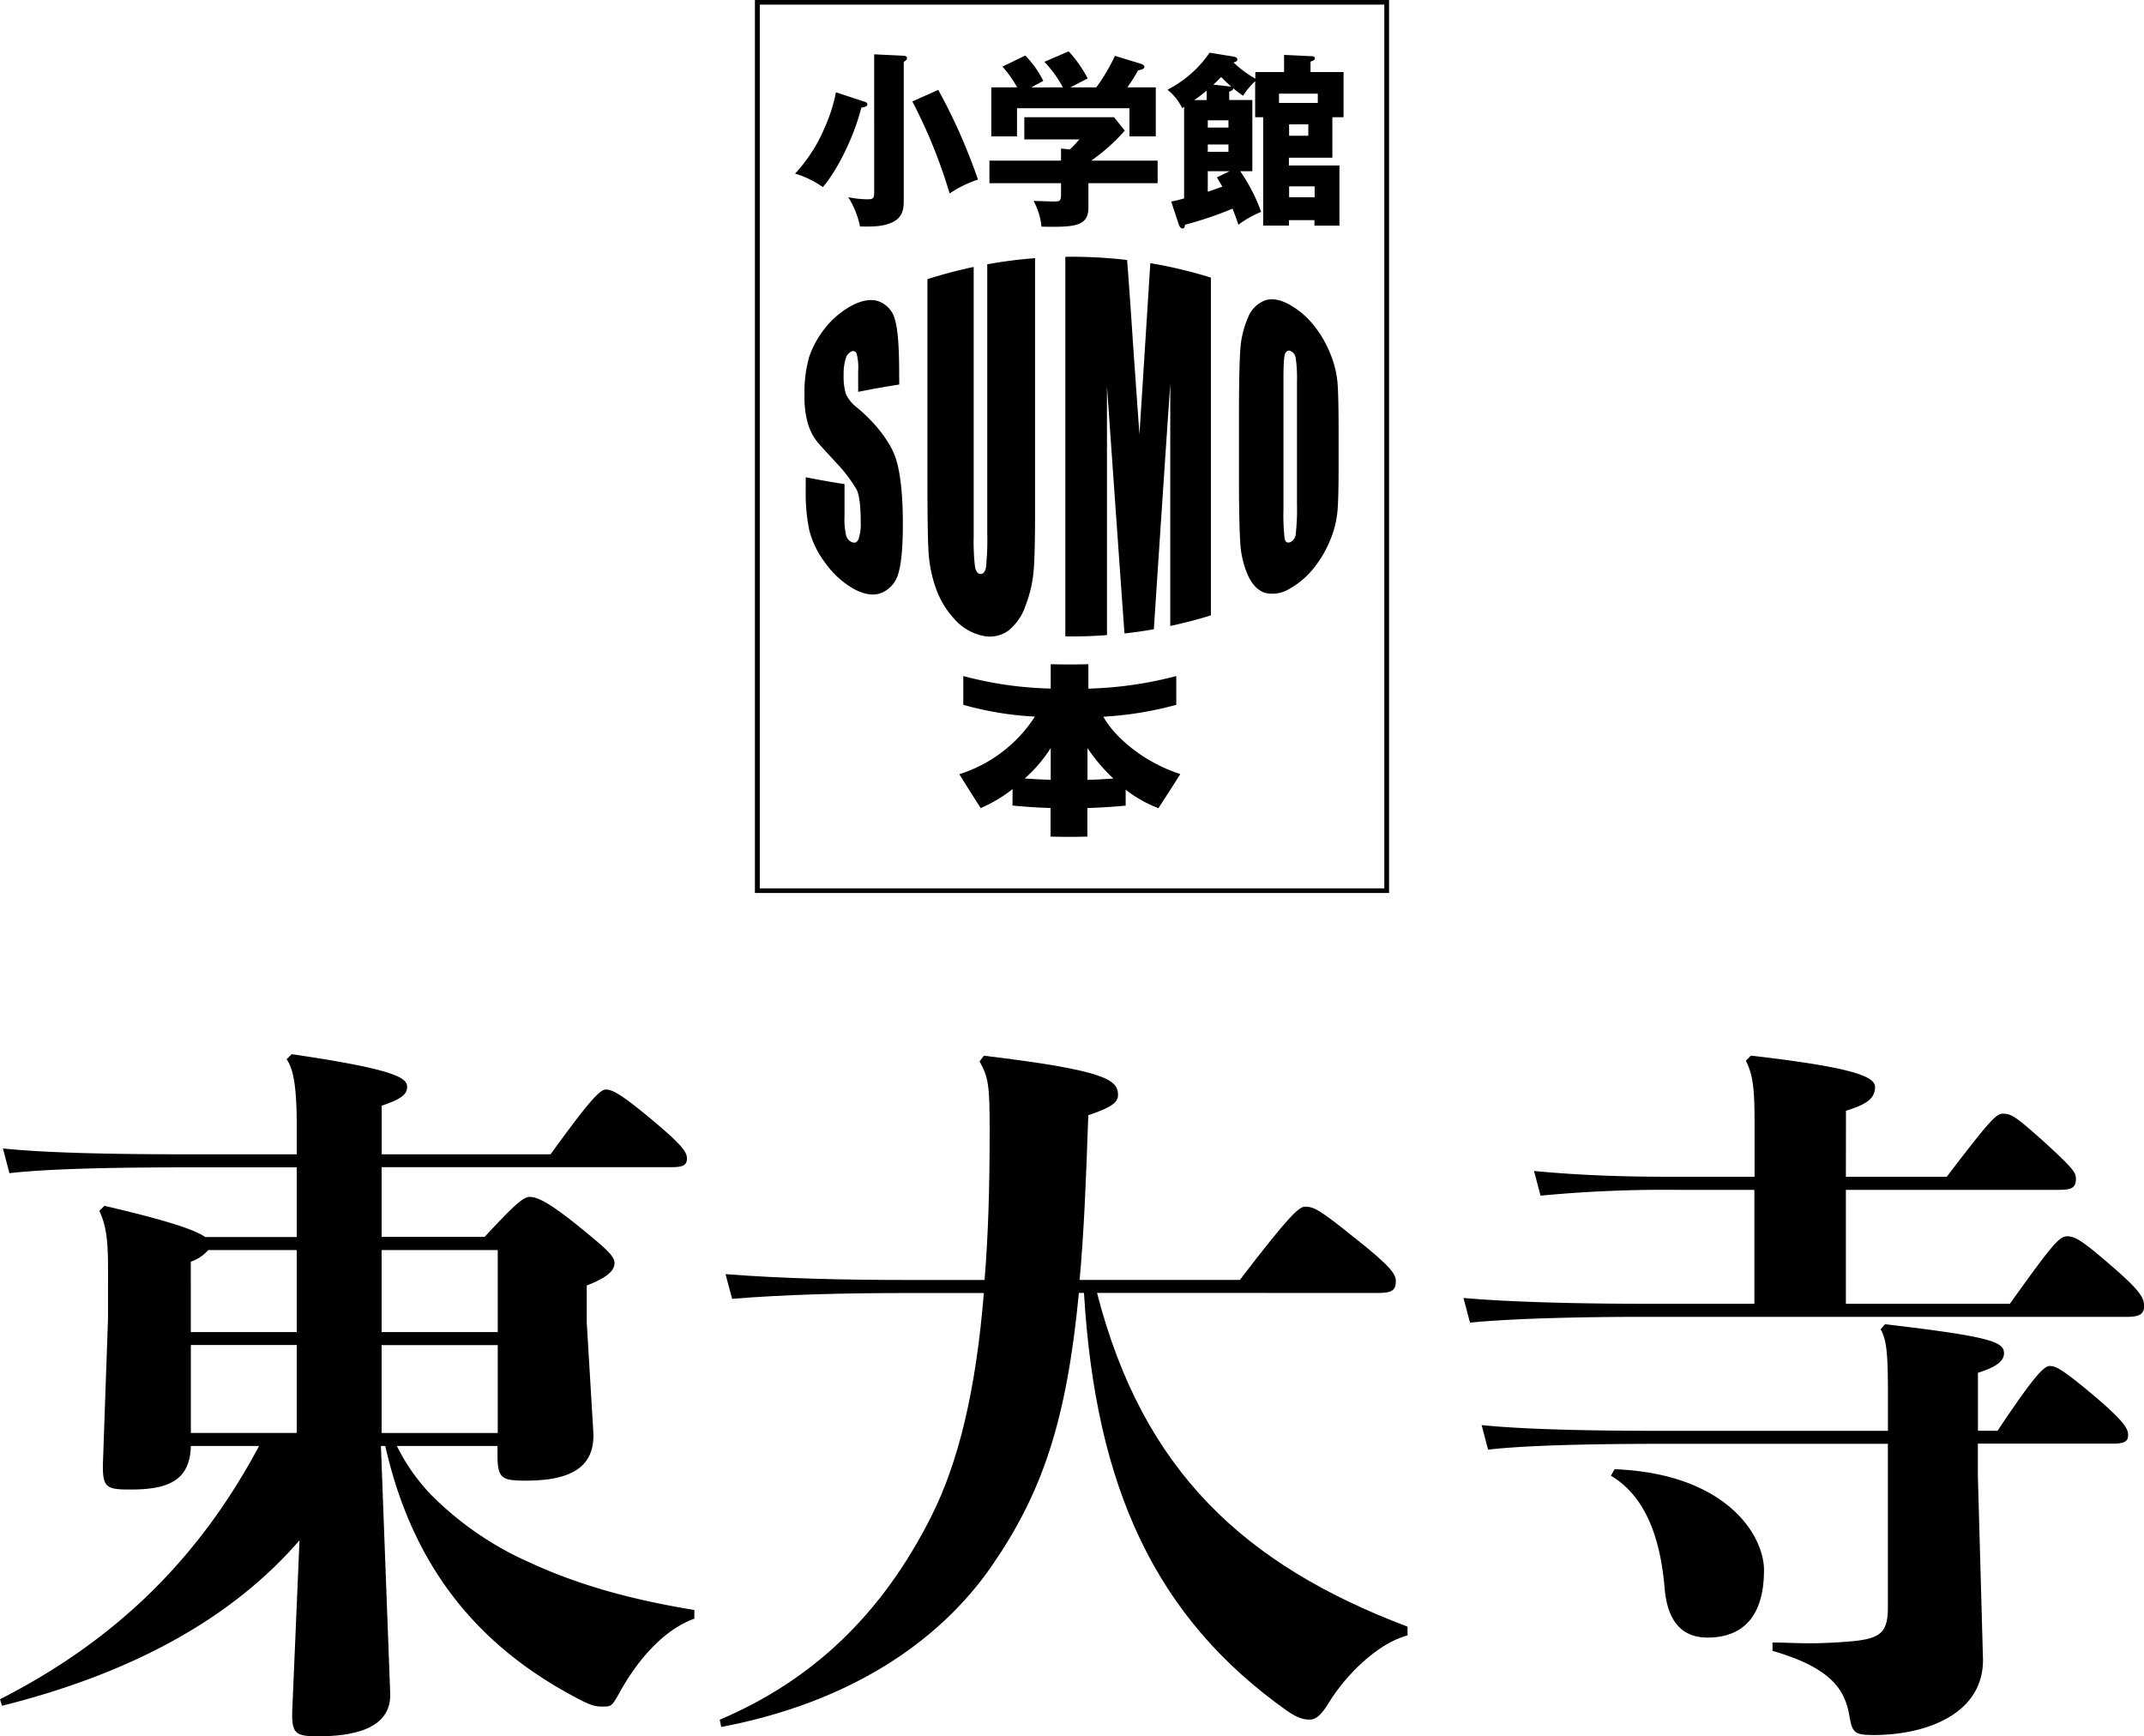 <svg xmlns="http://www.w3.org/2000/svg" viewBox="0 0 463.44 375.26"><g id="レイヤー_2" data-name="レイヤー 2"><g id="txt"><path d="M82.34,312.52l2,53.33c.32,6.9-6.11,9.41-15.52,9.41-4.86,0-5.8-.48-5.65-5.49l1.57-36.86c-15.21,17.57-37.32,29-64.3,35.76L0,367.26c24.62-12.55,42.81-30,56-54.74H41.25c-.16,7.53-5,9.41-13,9.41-5.18,0-6.12-.31-6-5.64l1.1-31.37V273.79c0-6-.47-9.1-1.88-12.08l1.09-1.1c13.49,3.14,19.61,5.18,21.8,6.75H64.14V252.3H40.46c-16.15,0-30.27.31-38.42,1.26L.63,248.22c9.09.94,23.21,1.26,39.83,1.26H64.14v-6.12c0-8-.62-12.23-2.19-14.43l1.1-1.09C85.63,231.13,88,233,88,234.89c0,1.41-.78,2.51-5.49,4.08v10.51H119c7.53-10.35,10.51-14,11.92-14s3.3.94,9.88,6.43,7.69,7.06,7.69,8.47-.79,1.88-3.3,1.88H82.49v15.06h22.27c6.28-6.75,8.31-8.63,9.73-8.63s3.6.78,9.72,5.65c6.59,5.33,8.62,7.05,8.62,8.62,0,1.41-1.09,3-6,4.86v8l1.41,23.53c.47,7.68-4.71,10.66-14.59,10.66-5.17,0-6.11-.47-6.11-5.49v-2H85.79A42,42,0,0,0,93,322.87a69.27,69.27,0,0,0,21.33,14.75c11.45,5.33,23.37,8.31,35.76,10.35v1.88c-6.59,2.35-12.08,8.78-15.84,15.37-1.73,3.13-2,3.61-3.45,3.61s-2.36.15-5.34-1.42c-19.76-10.19-35.75-26.34-42.18-54.89ZM41.25,287.9H64.14V270.18H45a8.62,8.62,0,0,1-3.76,2.51Zm0,21.8H64.14v-19H41.25Zm41.24-39.52V287.9h25.1V270.18Zm0,20.54v19h25.1v-19Z"/><path d="M237.13,279.43c9.88,38.43,31.84,58.81,67.12,72.14v1.89c-6.58,1.72-13.48,8.78-16.93,14.42-2,3.3-3.14,3.77-4.24,3.77s-2.35-.16-4.86-1.88c-28.39-20.08-41.4-48.15-43.91-90.34h-1.1c-2.67,27.92-8,43.29-18.82,59-11.6,16.78-31.21,29.64-58.5,34.82l-.31-1.57c19.92-8.47,35-22.59,45.79-44.07,5.81-11.61,9.57-27,11.3-48.15H196.2c-13.65,0-26.66.32-37.95,1.26l-1.42-5.34c12.24.95,25.72,1.26,39.37,1.26h16.62c.79-9.57,1.1-20.08,1.1-32,0-9.57-.16-11.77-2.19-15.22l.94-1.25c26.19,3.14,29,5.17,29,8.47,0,1.57-1.26,2.66-6.43,4.39-.47,13.8-.94,25.56-1.88,35.6H268c10.35-13.49,12.7-15.84,14.11-15.84,1.88,0,3.3.78,10.51,6.59,8.15,6.43,9.1,8,9.1,9.56,0,2-.95,2.51-3.93,2.51Z"/><path d="M399,254.34h21.8c9.1-11.92,10.67-13.64,12.08-13.64,1.88,0,2.82.62,8.47,5.64,6.9,6.27,7.37,7.06,7.37,8.47,0,1.88-.94,2.35-3.61,2.35H399v24.62h35.45c9.09-12.7,10.66-14.58,12.39-14.58s3.45,1.1,9.25,6.12c6.59,5.64,7.37,7.21,7.37,8.94s-.94,2.35-3.76,2.35H354.92c-12.24,0-27.76.31-37.17,1.25l-1.41-5.33c10.5.94,26.34,1.25,38.58,1.25h24.3V257.16H362a280.81,280.81,0,0,0-29,1.26l-1.41-5.34c9.88.95,19.29,1.26,30.42,1.26h17.25V242.89c0-7.53-.31-10.51-1.88-13.64l1.1-1.1c20.23,2.35,26.82,4.23,26.82,6.74s-1.73,3.77-6.28,5.18Zm28.55,54.89h4.23c7.37-11,9.88-14,11.29-14s3,.94,9.57,6.43c6.27,5.33,7.37,7.06,7.37,8.47s-.78,1.88-3.29,1.88H427.53V319l1.1,39.37c.31,11.76-11.77,16.62-23.69,16.62-4.23,0-4.54-.63-5.17-4.08-.94-5.48-3.61-10.35-16.63-14.11V355c2.67,0,5.34.16,7.85.16,3.13,0,6.27-.16,9.72-.47,5.8-.63,7.37-1.88,7.37-7.37V312.05h-48c-16.15,0-30.27.32-38.42,1.26L320.26,308c9.09.94,23.21,1.25,39.83,1.25h48v-7.84c0-9.25-.31-11.76-1.57-14.12l.94-1.09c22.59,2.66,25.72,3.76,25.72,6.27,0,1.41-1.09,2.82-5.64,4.23ZM349,317.54c24.15.94,32.3,14.27,32.3,21.8,0,10-4.55,14.59-12.23,14.59-5.33,0-8.63-3.3-9.25-10.67-.94-11.13-4.24-19.92-11.61-24.31Z"/><path d="M299.23,1V192h-135V1h135m1-1H163.18V193H300.26V0Z"/><path d="M194.38,83.11q-4.53.7-8.88,1.58V80.25a12.38,12.38,0,0,0-.34-3.85.79.79,0,0,0-1.11-.44,2.36,2.36,0,0,0-1.26,1.58,11.18,11.18,0,0,0-.43,3.44,13.32,13.32,0,0,0,.48,4.17,8.26,8.26,0,0,0,2.63,3.11c4.18,3.55,6.91,7.39,8,10.37s1.69,7.92,1.69,14.66c0,4.88-.33,8.43-.94,10.51a6.31,6.31,0,0,1-3.59,4.3c-1.77.73-3.79.42-6.07-.82a19.25,19.25,0,0,1-6.3-5.8,19.59,19.59,0,0,1-3.32-6.86,38.92,38.92,0,0,1-.78-8.47v-3q4.09.81,8.39,1.48v6.91a15.48,15.48,0,0,0,.36,4.25,2.15,2.15,0,0,0,1.29,1.41c.62.23,1.09,0,1.39-.72a9.8,9.8,0,0,0,.46-3.51c0-3.57-.3-6-.88-7.14a30.77,30.77,0,0,0-4.33-5.72c-2.28-2.51-3.74-4-4.47-5a11.55,11.55,0,0,1-1.78-3.71,20.69,20.69,0,0,1-.69-5.93,27.53,27.53,0,0,1,1-8.3,20.32,20.32,0,0,1,3.25-6,18.81,18.81,0,0,1,5.58-4.91c2.41-1.35,4.51-1.75,6.26-1.11a5.66,5.66,0,0,1,3.5,4.09c.58,2,.87,5.8.87,11.21Z"/><path d="M223.74,55.8v54.44q0,9.26-.3,13a27.39,27.39,0,0,1-1.73,7.57,11.68,11.68,0,0,1-3.8,5.53,6.83,6.83,0,0,1-5.52,1.06,11.24,11.24,0,0,1-6.15-3.68,19,19,0,0,1-4-6.75,28.69,28.69,0,0,1-1.53-7.67q-.24-3.87-.24-16.12V60.34a103.57,103.57,0,0,1,10-2.65v58.25a46.45,46.45,0,0,0,.28,6.53c.19,1,.56,1.5,1.12,1.58s1.07-.38,1.25-1.42a56.42,56.42,0,0,0,.28-7.44V57.12a101.33,101.33,0,0,1,10.26-1.32"/><path d="M261.74,60v73q-4.35,1.35-8.78,2.29,0-26.18,0-52.37Q251.18,109,249.41,136q-3.16.56-6.35.91c-1.26-17.62-2.52-35.46-3.78-53.41q0,26.89,0,53.76c-3,.23-6,.32-9,.28V55.5a104.46,104.46,0,0,1,13.35.69q.58,7.35,1.22,17.24.72,10.27,1.45,20.45,1.19-18.66,2.35-37A98.17,98.17,0,0,1,261.74,60"/><path d="M289.35,100.47c0,4.63-.07,7.93-.24,9.93a21.39,21.39,0,0,1-1.51,6.16,24.38,24.38,0,0,1-3.49,6.06,17.7,17.7,0,0,1-5.25,4.56,7.07,7.07,0,0,1-5.23,1c-1.57-.42-2.84-1.66-3.81-3.68a20.08,20.08,0,0,1-1.73-7.27c-.19-2.78-.28-7.73-.28-14.81V90.64c0-6.91.09-11.8.26-14.63a21,21,0,0,1,1.67-7.32,6.45,6.45,0,0,1,3.74-3.78c1.55-.49,3.35-.15,5.38,1a17.87,17.87,0,0,1,5.11,4.4,23.35,23.35,0,0,1,3.55,6.06,21.23,21.23,0,0,1,1.58,6.19c.17,2,.24,5.33.25,10.07Zm-9-17.87a30.77,30.77,0,0,0-.27-5.21,1.94,1.94,0,0,0-1.14-1.54c-.49-.19-.86,0-1.13.53s-.38,2.37-.38,5.48V110a46,46,0,0,0,.25,6.4c.17.76.57,1,1.19.79a2.13,2.13,0,0,0,1.22-1.81,48.88,48.88,0,0,0,.26-6.5Z"/><path d="M218.88,170.55a31.3,31.3,0,0,1-6.89,4.1c-1.55-2.4-3.09-4.85-4.63-7.32a30.25,30.25,0,0,0,16.34-12.45,69.62,69.62,0,0,1-15.48-2.55v-6.22a80.07,80.07,0,0,0,18.9,2.71v-5.27c2.71.08,5.43.08,8.14,0v5.28a82.53,82.53,0,0,0,19-2.72v6.22a75.37,75.37,0,0,1-15.76,2.57c2.33,4.29,8.59,9.81,16.63,12.4q-2.35,3.73-4.73,7.37a27.06,27.06,0,0,1-7.08-4v3.45q-4.14.39-8.28.52v6.17q-4,.12-7.95,0v-6.18q-4.12-.12-8.24-.53Zm8.24-2v-6.88a30.49,30.49,0,0,1-5.61,6.57c1.87.14,3.73.24,5.61.31m13.55-.29a37.1,37.1,0,0,1-5.6-6.58v6.88c1.87-.06,3.74-.16,5.6-.3"/><path d="M186.93,22c.24.08.56.2.56.57s-.36.52-1.33.72c-1.41,5.89-5.12,13.51-8.3,17.14a21.13,21.13,0,0,0-6-2.91,34,34,0,0,0,6.53-10.24,33.62,33.62,0,0,0,2.3-7.33Zm8.3-9.95c.36,0,.81.08.81.48s-.2.52-.69.85V43.19c0,1.65,0,4-3,5.08-1.94.72-3.75.72-6.45.68a19.1,19.1,0,0,0-2.54-6.33,20.82,20.82,0,0,0,4.11.45c1.21,0,1.49-.16,1.49-1.45V11.74Zm7.58,7.37a125.54,125.54,0,0,1,8.59,19.39,24.9,24.9,0,0,0-6.13,3,111.59,111.59,0,0,0-8.06-19.88Z"/><path d="M235.27,39.6v5.24c0,4.15-3.06,4.27-10.15,4.15a14.62,14.62,0,0,0-1.7-5.56c.61,0,3.75.12,4.44.12,1.49,0,1.49-.2,1.49-2.26V39.6H213.87V34.72h15.48V32.1l1.89.2a19.25,19.25,0,0,0,2.06-2.17H221.41v-4.8H240.8l2.34,2.9a41.87,41.87,0,0,1-7.26,6.49h14.35V39.6Zm-5.52-20.72a25.57,25.57,0,0,0-4-5.52L231,11.1a27.44,27.44,0,0,1,4.11,5.84c-.56.33-3.22,1.66-3.75,1.94h5.61A39,39,0,0,0,241,12.07l5.68,1.73c.21.08.69.28.69.68s-.65.61-1.37.73c-1,1.81-1.33,2.22-2.3,3.67h6.13v10.6h-5.69V23.39H219.83v6.09h-5.56V18.88h5.61a26.1,26.1,0,0,0-3.19-4.48L221.61,12a21.22,21.22,0,0,1,3.91,5.49c-1.73.92-2.14,1.13-2.58,1.41Z"/><path d="M271.35,15.57h6.21V11.86l5.88.29c.28,0,.77,0,.77.44s-.44.56-.93.72v2.26h7.14v9.76H288v8.75h-9.39v1.69h10.92v13h-5.4V47.58h-5.52v1.17h-5.57V25.33h-1.73V17.55a17,17,0,0,0-2.62,3.14,20.73,20.73,0,0,1-2.1-1.61c0,.4-.52.6-.89.73v1.81h5V37h-2.62a37.5,37.5,0,0,1,4.52,8.79,22.75,22.75,0,0,0-4.92,2.78c-.44-1.33-.77-2.22-1.25-3.47a79.53,79.53,0,0,1-10.28,3.47c0,.28-.12.81-.52.81s-.69-.45-.81-.81l-1.65-5c.92-.2,1.49-.32,2.78-.68V23.07l-.4.32a11.74,11.74,0,0,0-3.19-4,24.74,24.74,0,0,0,9.11-8l5,.81c.4.08,1,.2,1,.64s-.61.61-.85.65A23.74,23.74,0,0,0,271.35,17Zm-10.52,4a27.79,27.79,0,0,1-2.7,2.06h2.7Zm.24,8h4.47V26h-4.47Zm4.47,3.66h-4.47v1.58h4.47Zm.25,5.77h-4.72v4.43c1.81-.6,2.58-.88,3.14-1.09-.24-.44-.4-.72-1.17-2Zm-.25-18.34c.2,0,.41,0,.65.08a28.93,28.93,0,0,1-2.22-2.1c-.44.44-.72.73-1.69,1.65Zm10.93,3.58h8.38v-2h-8.38Zm2.18,4.64v2.46h4.15V26.86Zm5.52,15.76V40.28h-5.52v2.34Z"/></g></g></svg>